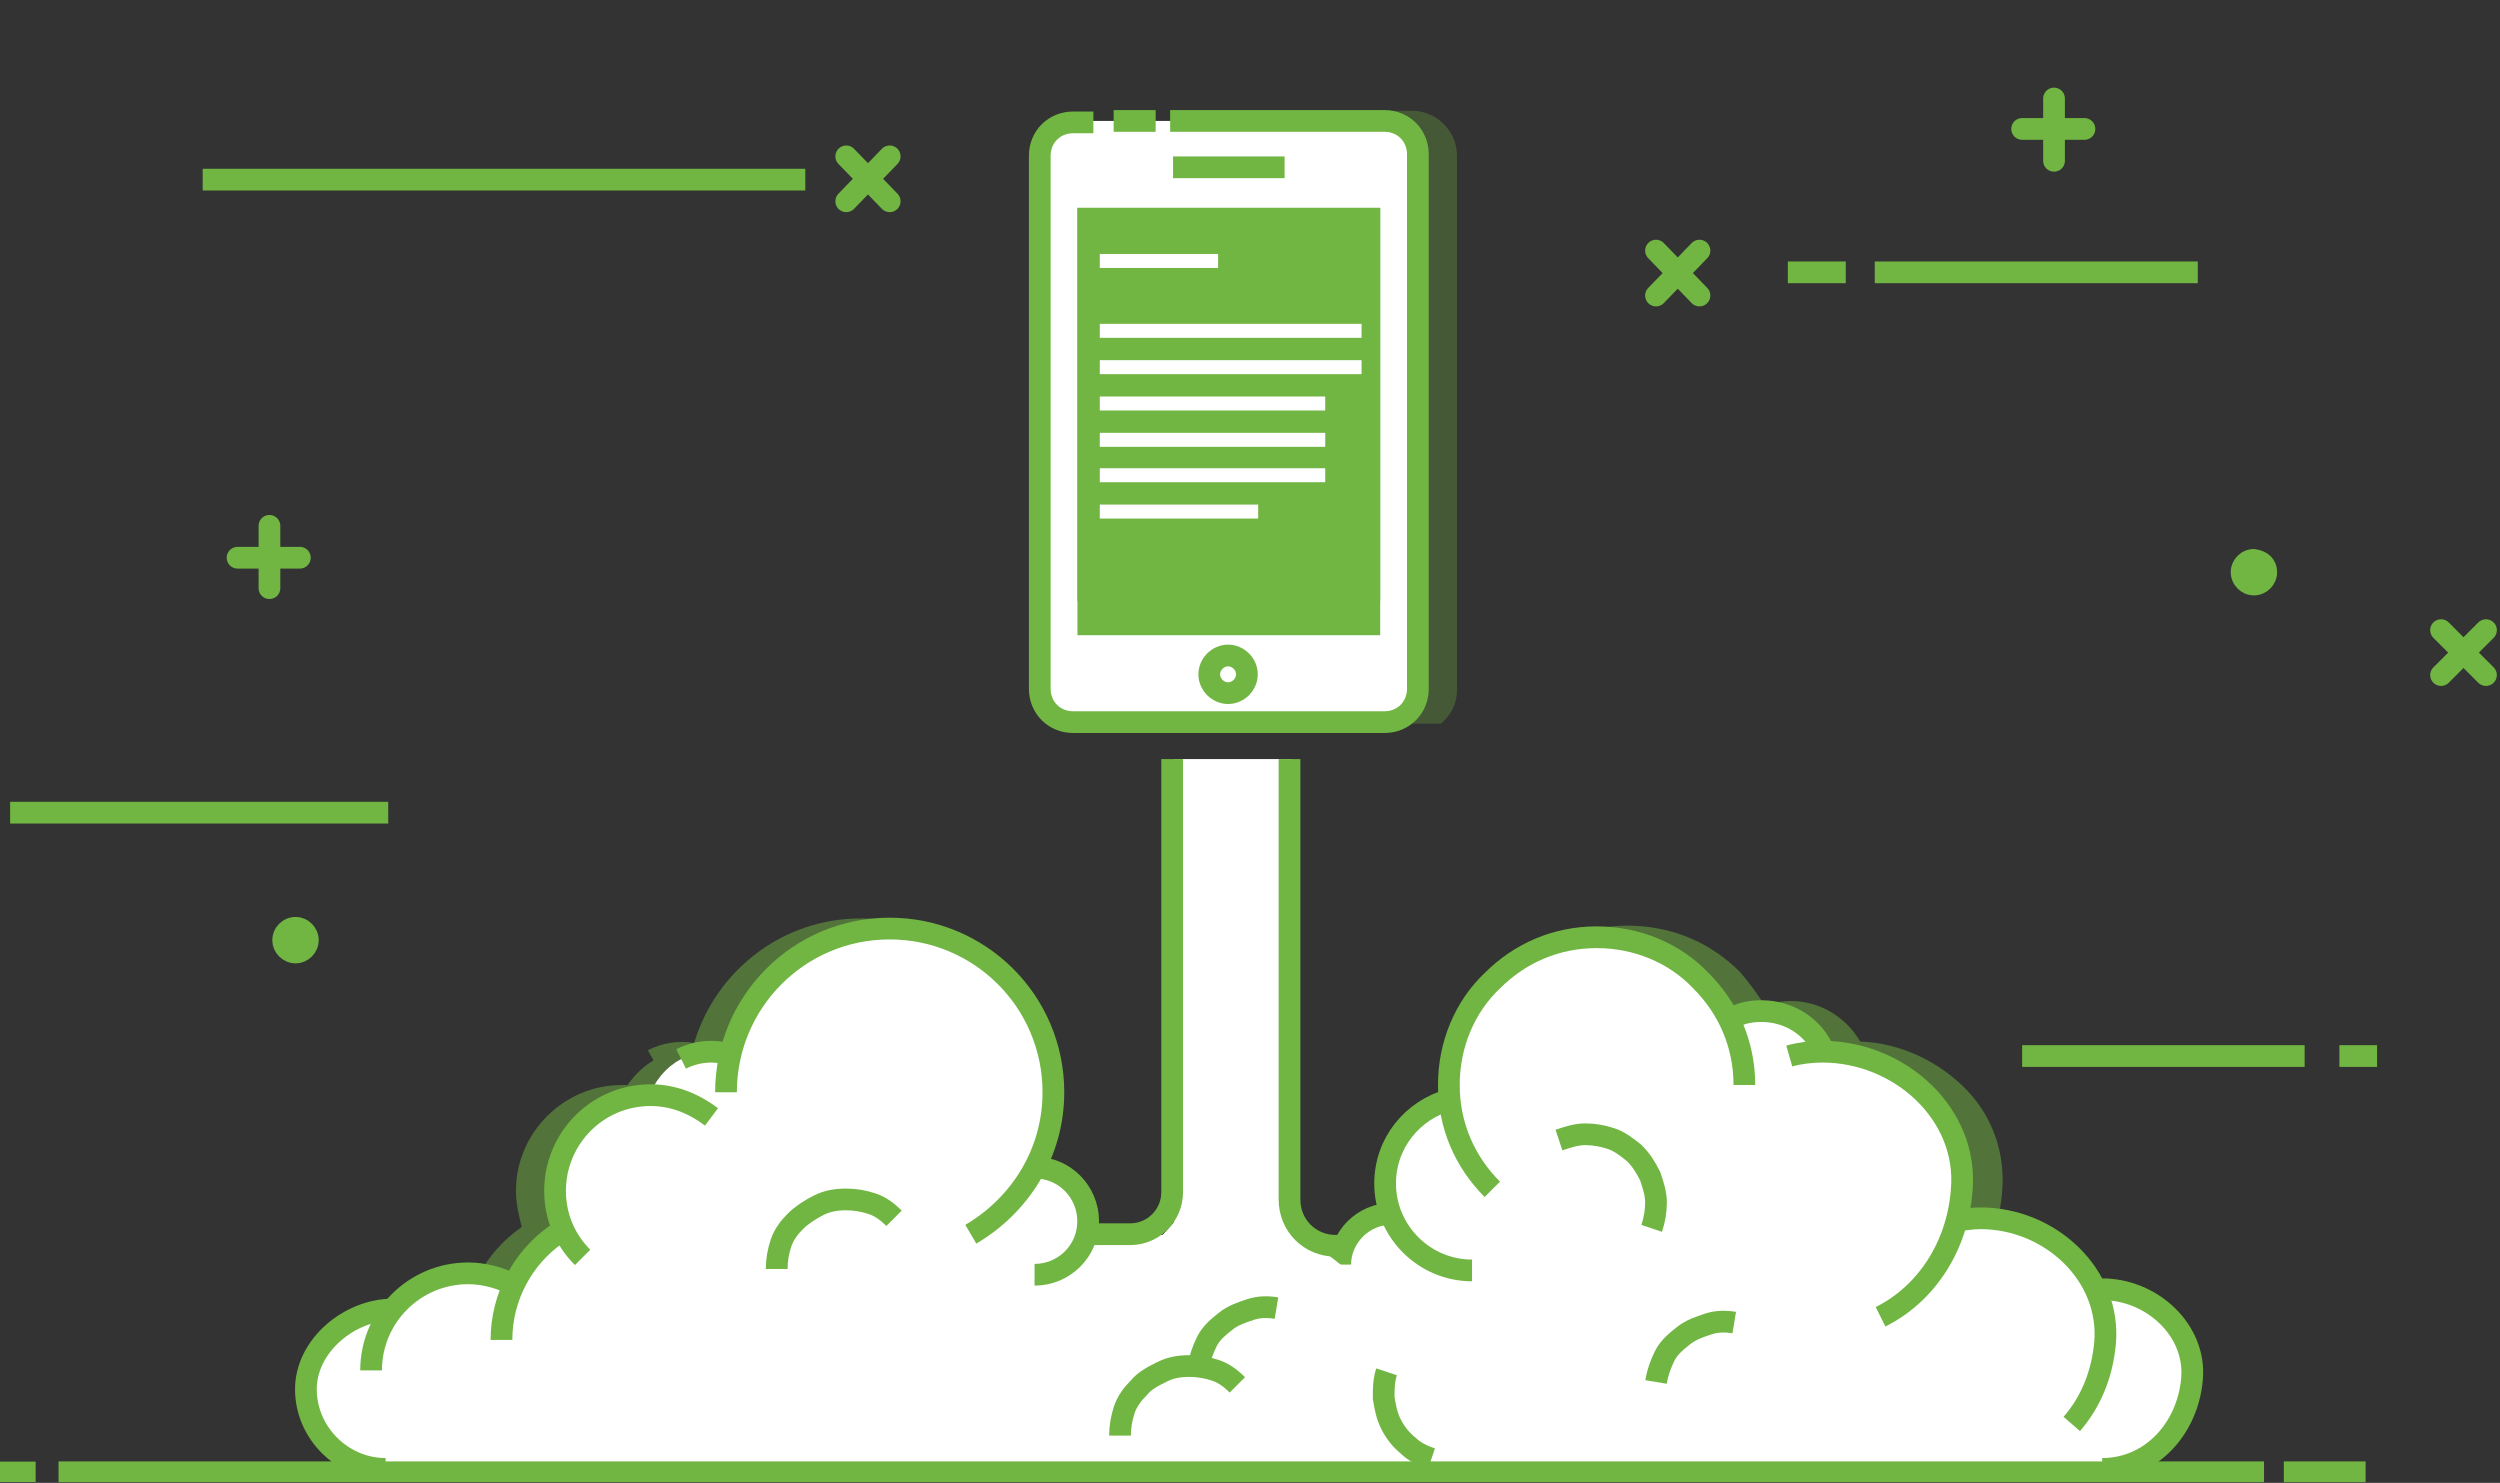 <?xml version="1.0" encoding="UTF-8" standalone="no"?><!DOCTYPE svg PUBLIC "-//W3C//DTD SVG 1.1//EN" "http://www.w3.org/Graphics/SVG/1.1/DTD/svg11.dtd"><svg width="100%" height="100%" viewBox="0 0 12484 7405" version="1.1" xmlns="http://www.w3.org/2000/svg" xmlns:xlink="http://www.w3.org/1999/xlink" xml:space="preserve" xmlns:serif="http://www.serif.com/" style="fill-rule:evenodd;clip-rule:evenodd;stroke-miterlimit:10;"><rect x="0" y="0" width="12484" height="7405" fill="#333333" stroke="none"/><rect id="Mesa-de-trabajo1" serif:id="Mesa de trabajo1" x="0" y="0" width="12482.6" height="7401.67" style="fill:none;"/><g id="web-design_406_"><path id="innovation_240_" d="M9318.33,7342.29c267.659,-94.046 462.971,-347.221 491.909,-679.984c7.225,-72.341 0,-144.67 -21.7,-217.012c115.729,-130.208 195.312,-303.821 209.775,-499.133c14.462,-180.85 -43.404,-361.684 -173.613,-499.13c-137.446,-144.67 -332.758,-238.716 -535.296,-245.958c-72.341,-122.967 -202.55,-202.533 -347.22,-202.533c-43.405,0 -86.805,7.221 -130.209,21.7c-36.179,-57.879 -79.583,-115.746 -122.987,-166.388c-151.909,-151.908 -347.221,-231.475 -564.234,-231.475c-115.729,0 -231.475,28.942 -332.745,72.342l0,2633.09l1287.6,0l0,14.479l238.716,0Z" style="fill:#71b643;fill-opacity:0.494;fill-rule:nonzero;"/><path id="innovation_237_" d="M5115.54,5794.25c-7.238,0 -14.463,-7.242 -14.463,-7.242c7.221,-14.458 14.463,-28.921 14.463,-50.62l0,-571.48c-115.746,-339.979 -441.267,-578.695 -817.413,-578.695c-390.625,0 -723.387,260.416 -831.892,622.1c-79.566,-14.463 -159.15,0 -231.475,36.162l28.921,50.642c-50.625,28.941 -94.029,72.346 -130.208,122.971c-7.221,0 -21.7,0 -28.925,0c-289.354,0 -528.071,238.712 -528.071,528.07c0,65.105 14.463,122.971 28.942,180.85c-188.092,130.209 -296.6,339.984 -296.6,571.459c0,311.062 202.554,571.479 484.671,665.521l209.775,0l0,-21.7c101.283,0 195.312,-21.7 282.116,-65.105c72.346,43.405 159.15,65.105 253.196,65.105l1576.96,0l0,-1548.04Z" style="fill:#71b643;fill-opacity:0.494;fill-rule:nonzero;"/><path id="innovation_162_" d="M10490.2,7335.08l-8492.46,0c-340,0 137.433,-166.375 137.433,-462.971c0,-296.579 528.071,-607.637 868.055,-607.637l6937.21,0c339.983,0 614.862,238.712 614.862,535.312c7.242,289.338 86.805,535.296 -65.104,535.296l0.004,0Z" style="fill:#fff;fill-rule:nonzero;"/><circle id="innovation_161_" cx="4442.79" cy="5454.29" r="817.413" style="fill:#fff;"/><path id="innovation_158_" d="M3878.54,5577.25c0,180.85 -144.671,325.521 -325.521,325.521c-180.85,0 -325.521,-144.671 -325.521,-325.521c0,-180.854 144.671,-325.521 325.521,-325.521c180.85,0 325.521,144.667 325.521,325.521Z" style="fill:#fff;fill-rule:nonzero;"/><path id="innovation_157_" d="M3719.39,5938.96c0,260.417 -209.775,477.43 -477.429,477.43c-260.417,-0.001 -477.43,-209.776 -477.43,-477.43c0,-260.416 209.792,-477.433 477.43,-477.433c260.416,7.242 477.429,217.017 477.429,477.433Z" style="fill:#fff;fill-rule:nonzero;"/><path id="innovation_416_" d="M2829.64,6843.17c0,267.641 -217.017,484.654 -484.655,484.654c-267.658,0 -484.67,-217.013 -484.67,-484.654c0,-267.654 217.012,-484.667 484.67,-484.667c267.638,0 484.655,217.013 484.655,484.667Z" style="fill:#fff;fill-rule:nonzero;"/><path id="innovation_417_" d="M2316.04,6937.21c0,217.013 -180.85,397.867 -397.867,397.867c-217.012,0 -397.846,-180.854 -397.846,-397.867c0,-217.012 180.834,-397.845 397.846,-397.845c224.254,0 397.867,180.833 397.867,397.845Z" style="fill:#fff;fill-rule:nonzero;"/><path id="innovation_156_" d="M3784.5,6691.25c0,354.446 -289.338,643.804 -643.8,643.804c-354.463,0 -643.804,-289.358 -643.804,-643.804c0,-354.462 289.341,-643.821 643.804,-643.821c361.683,0 643.8,289.359 643.8,643.821Z" style="fill:#fff;fill-rule:nonzero;"/><path id="innovation_419_" d="M2504.12,6691.25c0,-217.012 108.504,-412.325 274.896,-528.071" style="fill:none;stroke:#71b643;stroke-width:108.5px;"/><path id="innovation_151_" d="M5433.79,6098.08c0,151.909 -122.971,267.654 -267.642,267.654c-151.908,0 -267.654,-122.987 -267.654,-267.654c0,-151.912 122.966,-267.658 267.654,-267.658c151.908,0 267.642,122.988 267.642,267.658Z" style="fill:#fff;fill-rule:nonzero;"/><circle id="innovation_150_" cx="7980.12" cy="5418.12" r="737.846" style="fill:#fff;"/><path id="innovation_435_" d="M8848.17,5830.42c-21.7,260.416 -209.771,477.429 -477.43,477.429c-260.416,0 -477.429,-209.771 -477.429,-477.429c0,-260.417 209.775,-477.43 477.43,-477.43c267.658,7.238 499.133,217.013 477.429,477.43Z" style="fill:#fff;fill-rule:nonzero;"/><path id="innovation_148_" d="M8370.75,6155.96c-21.7,260.417 -209.775,477.43 -477.429,477.43c-260.417,-0.001 -477.434,-209.771 -477.434,-477.43c0.001,-260.416 209.776,-477.429 477.434,-477.429c267.654,7.238 506.371,217.013 477.429,477.429Z" style="fill:#fff;fill-rule:nonzero;"/><path id="innovation_144_" d="M5115.54,6163.21c-43.404,260.417 -405.088,477.43 -904.221,477.43c-499.129,-0.001 -904.233,-209.775 -904.233,-477.43c0,-260.416 405.104,-477.433 904.233,-477.433c499.133,7.242 947.625,217.017 904.221,477.433Z" style="fill:#fff;fill-rule:nonzero;"/><path id="innovation_142_" d="M9795.79,5946.17c-36.167,383.387 -311.046,694.445 -694.446,694.445c-383.388,0.001 -694.446,-311.058 -694.446,-694.445c0,-383.384 311.058,-694.442 694.446,-694.442c383.4,0 730.625,311.058 694.446,694.442Z" style="fill:#fff;fill-rule:nonzero;"/><path id="innovation_418_" d="M10511.9,6705.75c-28.925,347.221 -282.121,622.1 -622.104,622.1c-347.221,0 -622.1,-282.117 -622.1,-622.1c0,-339.983 282.12,-622.1 622.1,-622.1c339.983,0 651.041,282.117 622.104,622.1Z" style="fill:#fff;fill-rule:nonzero;"/><path id="innovation_421_" d="M10946,6886.58c-21.7,245.938 -202.533,448.492 -448.487,448.492c-245.954,0 -448.492,-202.554 -448.492,-448.492c0,-245.954 202.538,-448.508 448.492,-448.508c245.954,0 470.191,202.554 448.487,448.508Z" style="fill:#fff;fill-rule:nonzero;"/><path id="innovation_141_" d="M9607.71,6662.33c-36.162,368.925 -296.579,665.505 -665.504,665.505c-368.921,-0.001 -665.521,-296.58 -665.521,-665.505c0,-368.92 296.6,-665.504 665.521,-665.504c361.684,0 694.446,296.584 665.504,665.504Z" style="fill:#fff;fill-rule:nonzero;"/><path id="innovation_140_" d="M7784.79,5910c0,238.717 -195.313,434.029 -434.029,434.029c-238.713,0 -434.025,-195.312 -434.025,-434.029c-0.001,-238.717 195.312,-434.029 434.024,-434.029c238.717,0 434.03,195.312 434.03,434.029Z" style="fill:#fff;fill-rule:nonzero;"/><path id="innovation_139_" d="M7220.54,6293.42c0,137.446 -115.746,253.175 -253.175,253.175c-137.45,0 -253.196,-115.73 -253.196,-253.175c0,-137.45 115.746,-253.179 253.196,-253.179c137.429,0 253.175,108.508 253.175,253.179Z" style="fill:#fff;fill-rule:nonzero;"/><path id="innovation_138_" d="M6692.5,6315.08c0,-137.45 115.746,-253.179 253.196,-253.179" style="fill:none;stroke:#71b643;stroke-width:108.5px;"/><path id="innovation_137_" d="M6178.88,6452.54c0,159.133 -224.25,296.583 -506.371,296.583c-282.116,0 -506.354,-130.208 -506.354,-296.583c0,-166.388 224.238,-296.596 506.354,-296.596c282.117,0 506.371,137.45 506.371,296.596Z" style="fill:#fff;fill-rule:nonzero;"/><path id="innovation_434_" d="M9115.83,5273.42c0,188.07 -318.3,687.204 -318.3,462.966c0,-188.087 -339.983,-151.908 -339.983,-340c0,-188.07 151.913,-339.979 339.983,-339.979c188.092,0 318.3,28.938 318.3,217.013Z" style="fill:#fff;fill-rule:nonzero;"/><path id="innovation_136_" d="M8660.08,5078.12c43.405,-21.7 86.805,-28.942 137.43,-28.942c137.45,0 260.416,79.584 311.058,202.555" style="fill:none;stroke:#71b643;stroke-width:108.5px;"/><path id="innovation_133_" d="M7452.04,5938.96c-137.434,-137.433 -217.017,-318.283 -217.017,-520.833c0,-202.538 79.583,-390.625 217.017,-520.833c137.446,-137.434 318.296,-217.013 520.833,-217.013c202.55,0 390.625,79.583 520.833,217.013c137.446,137.445 217.013,318.295 217.013,520.833" style="fill:none;stroke:#71b643;stroke-width:108.5px;"/><path id="innovation_440_" d="M7350.75,6344.04c-238.712,0 -434.025,-195.313 -434.025,-434.029c0,-202.551 137.446,-368.926 325.521,-419.567" style="fill:none;stroke:#71b643;stroke-width:108.5px;"/><path id="innovation_115_" d="M3625.37,5454.29c0,-448.509 361.683,-817.43 817.412,-817.43c448.488,0.001 817.413,361.7 817.413,817.43c0,303.82 -166.371,564.237 -412.329,708.908" style="fill:none;stroke:#71b643;stroke-width:108.5px;"/><path id="innovation_112_" d="M3401.11,5287.92c43.4,-21.7 94.045,-36.163 151.908,-36.163c36.162,0 65.104,7.238 94.046,14.463" style="fill:none;stroke:#71b643;stroke-width:108.5px;"/><path id="innovation_109_" d="M5166.17,5830.42c151.908,0 267.641,122.987 267.641,267.658c0,151.908 -122.97,267.654 -267.641,267.654" style="fill:none;stroke:#71b643;stroke-width:108.5px;"/><path id="innovation_106_" d="M7220.54,6727.42l-1916.96,0l557.017,-622.1l0,-2314.83l593.158,0l-28.921,2112.28c0,130.208 57.863,245.954 159.129,325.52l636.58,499.13Z" style="fill:#fff;fill-rule:nonzero;"/><path id="innovation_514_" d="M6439.29,3790.5l0,2199.08c0,130.209 101.271,231.475 231.479,231.475l65.104,0" style="fill:none;stroke:#71b643;stroke-width:108.5px;"/><path id="innovation_512_" d="M5433.79,6163.21l209.791,0c115.729,0 209.771,-94.045 209.771,-209.775l0,-2162.92" style="fill:none;stroke:#71b643;stroke-width:108.5px;"/><path id="innovation_104_" d="M5592.96,7168.71c0,-43.4 7.242,-86.804 21.704,-130.208c14.463,-43.4 43.4,-79.583 72.342,-108.504c28.925,-36.184 72.325,-57.884 115.729,-79.583c43.405,-21.705 86.805,-28.926 137.45,-28.926c43.4,0.001 86.805,7.221 130.209,21.701c43.4,14.462 79.562,43.404 108.504,72.329" style="fill:none;stroke:#71b643;stroke-width:108.5px;"/><path id="innovation_103_" d="M3878.54,6336.79c0,-43.4 7.241,-86.805 21.7,-130.209c14.462,-43.4 43.404,-79.566 72.346,-108.504c28.925,-28.941 72.325,-57.867 115.729,-79.566c43.404,-21.705 86.804,-28.942 137.446,-28.942c43.404,0 86.808,7.237 130.208,21.7c43.404,14.462 79.567,43.404 108.508,72.346" style="fill:none;stroke:#71b643;stroke-width:108.5px;"/><path id="innovation_102_" d="M7784.79,5693c43.404,-14.479 86.804,-28.942 130.208,-28.942c43.404,0 86.804,7.238 130.208,21.7c43.405,14.463 79.567,43.405 115.746,72.346c36.163,36.163 57.867,72.325 79.567,115.729c14.462,43.4 28.941,86.805 28.941,130.209c0,43.4 -7.241,86.804 -21.7,130.208" style="fill:none;stroke:#71b643;stroke-width:108.5px;"/><path id="innovation_101_" d="M5983.58,6828.71c7.242,-43.4 21.704,-86.804 43.404,-130.208c21.7,-43.4 57.867,-72.325 94.046,-101.267c36.163,-28.941 79.567,-43.4 122.967,-57.862c43.404,-14.479 86.808,-14.479 130.208,-7.242" style="fill:none;stroke:#71b643;stroke-width:108.5px;"/><path id="innovation_98_" d="M8269.46,6901.04c7.221,-43.404 21.7,-86.805 43.405,-130.209c21.699,-43.404 57.862,-72.346 94.024,-101.266c36.184,-28.942 79.584,-43.405 122.988,-57.884c43.404,-14.462 86.804,-14.462 130.208,-7.221" style="fill:none;stroke:#71b643;stroke-width:108.5px;"/><path id="innovation_97_" d="M7148.21,7284.42c-43.404,-14.459 -86.804,-36.163 -115.729,-65.104c-36.179,-28.921 -65.104,-65.105 -86.804,-108.505c-21.704,-43.404 -28.942,-86.808 -36.183,-130.208c0,-43.404 0,-86.808 14.479,-130.208" style="fill:none;stroke:#71b643;stroke-width:108.5px;"/><path id="innovation_96_" d="M2909.22,6278.96c-86.808,-86.808 -137.45,-202.554 -137.45,-332.762c0,-260.417 209.775,-477.429 477.429,-477.429c115.75,0 217.017,43.404 303.821,108.508" style="fill:none;stroke:#71b643;stroke-width:108.5px;"/><path id="innovation_95_" d="M8934.96,5273.42c50.642,-14.463 108.505,-21.7 166.371,-21.7c383.4,0 730.625,311.058 694.446,694.441c-21.704,274.879 -173.612,513.596 -405.087,629.342" style="fill:none;stroke:#71b643;stroke-width:108.5px;"/><path id="innovation_155_" d="M1853.08,6843.17c0,-267.655 217.013,-484.667 484.667,-484.667c79.566,0 151.912,21.7 217.016,50.642" style="fill:none;stroke:#71b643;stroke-width:108.5px;"/><path id="innovation_420_" d="M1925.42,7335.08c-217.013,0 -397.867,-180.854 -397.867,-397.866c0,-217.013 217.017,-397.846 434.029,-397.846" style="fill:none;stroke:#71b643;stroke-width:108.5px;"/><path id="innovation_423_" d="M9759.62,6098.08c43.404,-7.241 86.808,-14.462 130.208,-14.462c347.225,0 651.042,282.117 622.104,622.1c-14.462,159.15 -72.329,296.579 -166.374,405.087" style="fill:none;stroke:#71b643;stroke-width:108.5px;"/><path id="innovation_64_" d="M10497.5,6438.08c245.954,0 470.192,202.555 448.488,448.509c-21.7,245.937 -202.533,448.491 -448.488,448.491" style="fill:none;stroke:#71b643;stroke-width:108.5px;"/><path id="web-design_87_" d="M1186.34,2785.02l311.058,0" style="fill:none;stroke:#71b643;stroke-width:108.5px;stroke-linecap:round;"/><path id="web-design_86_" d="M1345.49,2936.93l-0.001,-311.058" style="fill:none;stroke:#71b643;stroke-width:108.5px;stroke-linecap:round;"/><path id="web-design_149_" d="M10097.8,643.8l311.058,0" style="fill:none;stroke:#71b643;stroke-width:108.5px;stroke-linecap:round;"/><path id="web-design_134_" d="M10257,802.95l0,-311.058" style="fill:none;stroke:#71b643;stroke-width:108.5px;stroke-linecap:round;"/><path id="web-design_81_" d="M8269.46,1475.7l217.013,-224.254" style="fill:none;stroke:#71b643;stroke-width:108.5px;stroke-linecap:round;"/><path id="web-design_81_1" serif:id="web-design_81_" d="M4225.75,1005.07l217.017,-224.254" style="fill:none;stroke:#71b643;stroke-width:108.5px;stroke-linecap:round;"/><path id="web-design_80_" d="M8486.46,1475.7l-217.012,-224.254" style="fill:none;stroke:#71b643;stroke-width:108.5px;stroke-linecap:round;"/><path id="web-design_80_1" serif:id="web-design_80_" d="M4442.79,1005.07l-217.017,-224.254" style="fill:none;stroke:#71b643;stroke-width:108.5px;stroke-linecap:round;"/><path id="web-design_107_" d="M12189.7,3370.95l224.254,-224.254" style="fill:none;stroke:#71b643;stroke-width:108.5px;stroke-linecap:round;"/><path id="web-design_106_" d="M12413.9,3370.95l-224.254,-224.254" style="fill:none;stroke:#71b643;stroke-width:108.5px;stroke-linecap:round;"/><path id="web-design_74_" d="M9361.75,1359.95l1613.14,0" style="fill:none;stroke:#71b643;stroke-width:108.5px;"/><path id="web-design_100_" d="M1012.12,896.996l3009.27,0" style="fill:none;stroke:#71b643;stroke-width:108.5px;"/><path id="web-design_109_" d="M50.642,4058.16l1888.02,0" style="fill:none;stroke:#71b643;stroke-width:108.5px;"/><path id="web-design_103_" d="M10097.8,5273.42l1410.59,0" style="fill:none;stroke:#71b643;stroke-width:108.5px;"/><path id="web-design_104_" d="M11870.1,5273.42l-188.075,0" style="fill:none;stroke:#71b643;stroke-width:108.5px;"/><path id="web-design_99_" d="M9217.08,1359.95l-289.358,0" style="fill:none;stroke:#71b643;stroke-width:108.5px;"/><path id="web-design_65_" d="M11334.8,2857.34c0,43.404 -36.163,79.583 -79.567,79.583c-43.4,0 -79.583,-36.179 -79.583,-79.583c0,-43.4 36.183,-79.563 79.583,-79.563c50.625,7.238 79.567,36.163 79.567,79.563Z" style="fill:#71b643;fill-rule:nonzero;stroke:#71b643;stroke-width:72.42px;stroke-linejoin:round;stroke-miterlimit:1.414;"/><path id="web-design_108_" d="M1555.26,4694.75c0,43.404 -36.167,79.567 -79.567,79.567c-43.404,0 -79.567,-36.163 -79.567,-79.567c0,-43.4 36.163,-79.583 79.567,-79.583c43.4,0 79.567,36.183 79.567,79.583Z" style="fill:#71b643;fill-rule:nonzero;stroke:#71b643;stroke-width:72.42px;stroke-linejoin:round;stroke-miterlimit:1.414;"/><path id="web-design_75_" d="M0,7349.54l177.933,0" style="fill:none;stroke:#71b643;stroke-width:102.08px;"/><path id="web-design_90_" d="M11404.5,7349.54l408.384,0" style="fill:none;stroke:#71b643;stroke-width:103.83px;"/><path id="web-design_293_" d="M292.325,7349.54l11013.3,0" style="fill:none;stroke:#71b643;stroke-width:103.83px;"/><path id="subscribe2_303_" d="M7275.54,3446.86l0,-2669.27c0,-122.97 -101.267,-224.254 -224.254,-224.254l-462.95,0l0,3059.9l607.637,0c50.625,-43.404 79.567,-101.267 79.567,-166.371Z" style="fill:#71b643;fill-opacity:0.294;fill-rule:nonzero;"/><path id="subscribe2_121_" d="M6935.54,3613.23l-1598.68,0c-79.566,0 -144.67,-65.104 -144.67,-144.671l0,-2719.91c0,-79.567 65.104,-144.671 144.671,-144.671l1605.9,0c79.583,0 144.687,65.104 144.687,144.671l0,2719.91c-7.242,79.567 -72.346,144.671 -151.912,144.671Z" style="fill:#fff;fill-rule:nonzero;"/><path id="subscribe2_120_" d="M5843.25,603.975l1070.61,0c94.03,0 166.371,72.346 166.371,166.371l0,2669.27c0,94.046 -72.341,166.391 -166.371,166.391l-1555.28,0c-94.025,0 -166.371,-72.346 -166.371,-166.391l0,-2662.03c0,-94.046 72.346,-166.371 166.371,-166.371l101.288,0" style="fill:none;stroke:#71b643;stroke-width:108.5px;"/><path id="subscribe2_119_" d="M5561.12,603.975l209.775,0" style="fill:none;stroke:#71b643;stroke-width:108.5px;"/><path id="subscribe2_117_" d="M5857.71,835.45l557.013,0" style="fill:none;stroke:#71b643;stroke-width:108.5px;"/><path id="subscribe2_110_" d="M6226.62,3367.29c0,50.625 -43.404,94.029 -94.029,94.029c-50.642,0 -94.046,-43.404 -94.046,-94.029c0,-50.642 43.404,-94.046 94.046,-94.046c50.625,0 94.029,43.404 94.029,94.046Z" style="fill:none;stroke:#71b643;stroke-width:108.5px;"/><rect id="subscribe2_108_" x="5380.29" y="1038" width="1511.86" height="2133.97" style="fill:#71b643;"/></g><rect id="postResume_47_" x="5380.29" y="1038" width="1511.86" height="1963.09" style="fill:#71b643;"/><path id="postResume_159_" d="M5491.94,1303.16l590.787,0" style="fill:none;stroke:#fff;stroke-width:69.78px;"/><path id="postResume_44_" d="M5491.94,1652.05l1307.18,0" style="fill:none;stroke:#fff;stroke-width:69.78px;"/><path id="postResume_43_" d="M5491.94,1833.47l1307.18,0" style="fill:none;stroke:#fff;stroke-width:69.78px;"/><path id="postResume_42_" d="M5491.94,2014.9l1125.75,0" style="fill:none;stroke:#fff;stroke-width:69.78px;"/><path id="postResume_41_" d="M5491.94,2196.32l1125.75,0" style="fill:none;stroke:#fff;stroke-width:69.78px;"/><path id="postResume_40_" d="M5491.94,2373.09l1125.75,0" style="fill:none;stroke:#fff;stroke-width:69.78px;"/><path id="postResume_167_" d="M5491.94,2554.51l790.818,0" style="fill:none;stroke:#fff;stroke-width:69.78px;"/></svg>